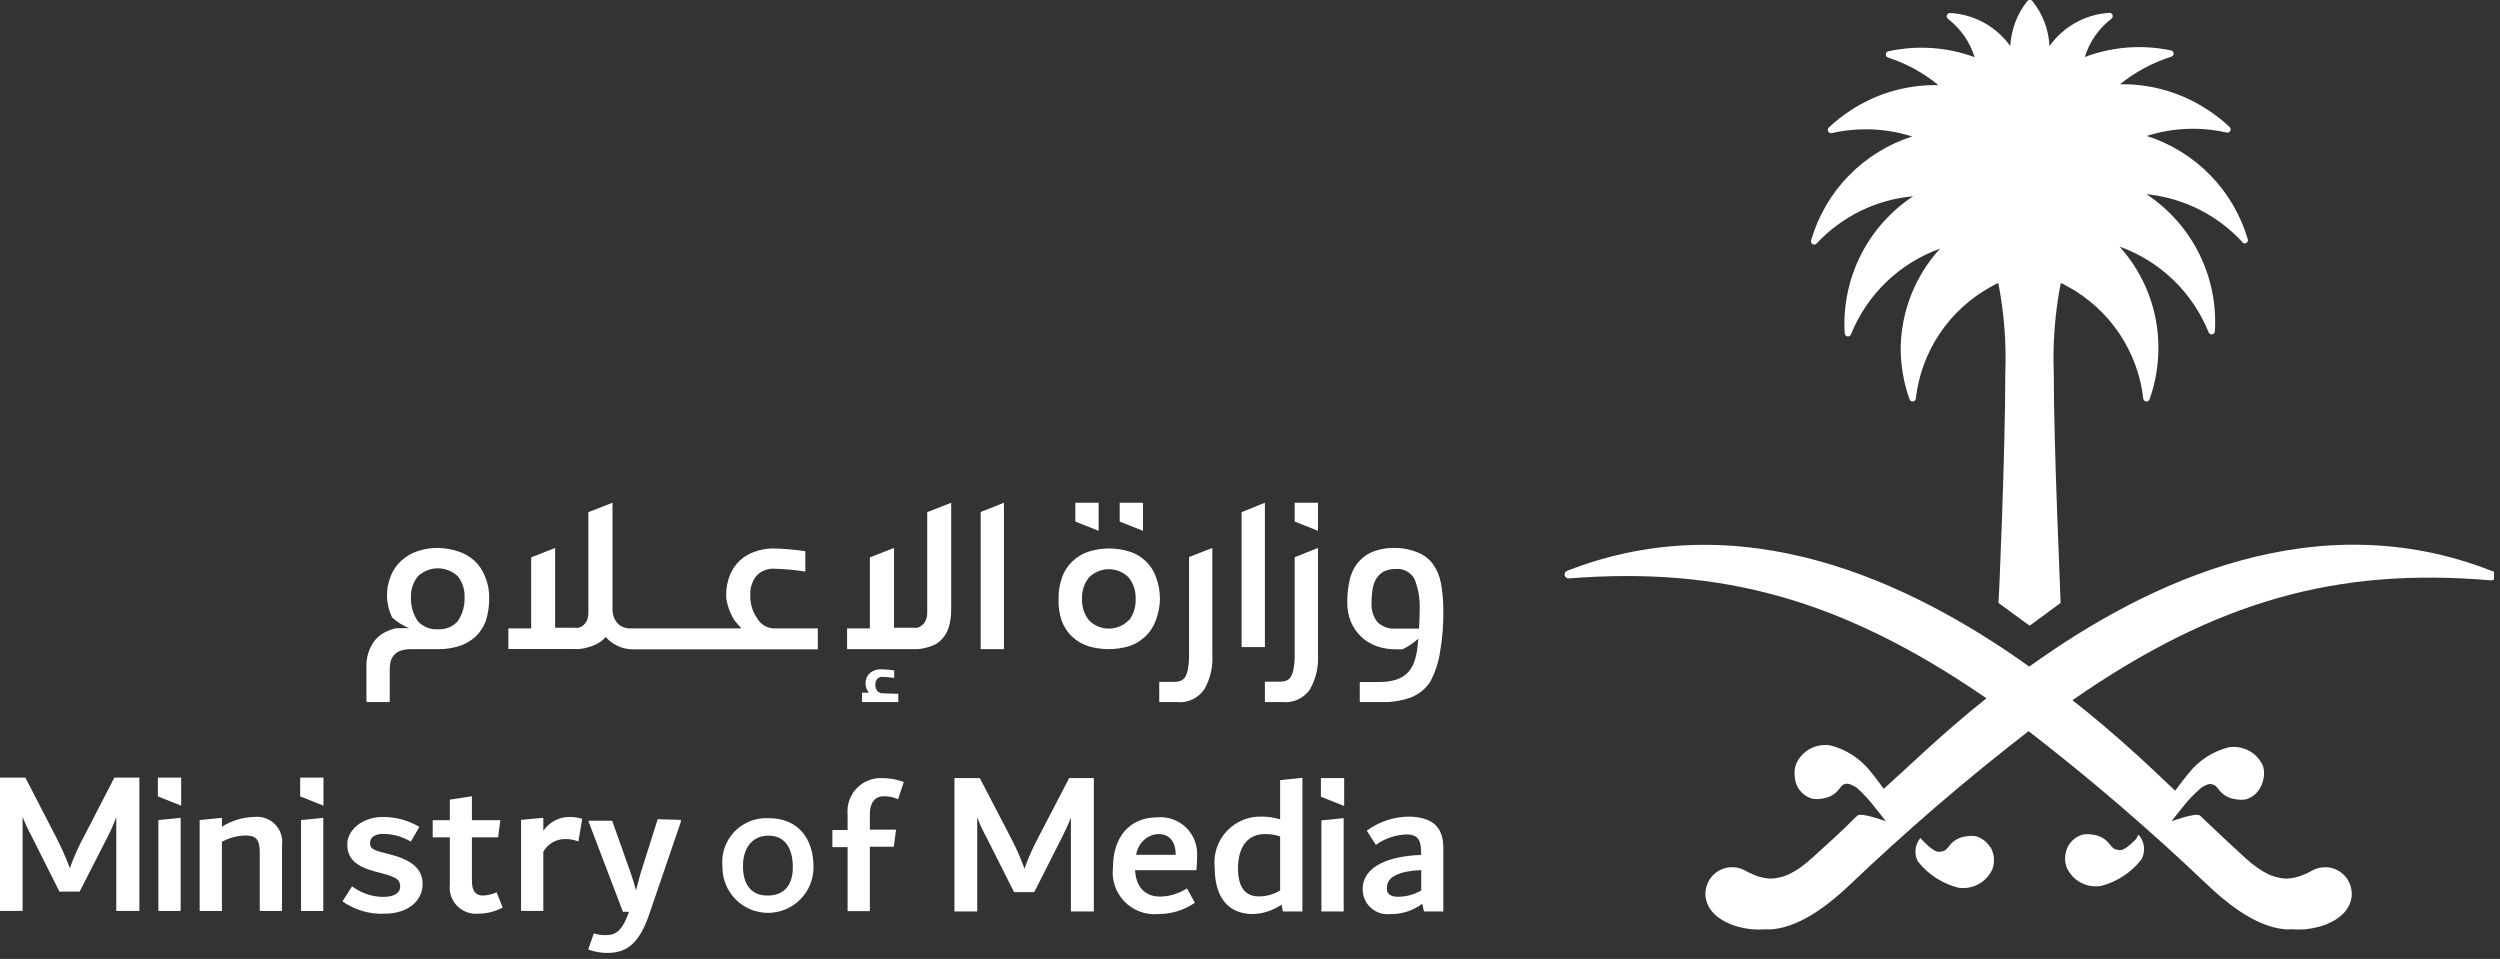 <svg width="146" height="56" viewBox="0 0 146 56" fill="none" xmlns="http://www.w3.org/2000/svg">
<rect x="0" y="0" width="146" height="56" fill="#333333" stroke="none"/>
<g clip-path="url(#clip0_4488_901)">
<path d="M45.2 36.7C44.994 36.694 44.793 36.633 44.617 36.524C44.442 36.415 44.298 36.262 44.2 36.08C43.932 35.69 43.799 35.223 43.82 34.75C43.794 34.332 43.93 33.921 44.2 33.6C44.449 33.357 44.782 33.217 45.13 33.21C45.766 33.224 46.401 33.281 47.03 33.38V32.19C46.401 32.096 45.766 32.043 45.13 32.03C44.768 32.034 44.41 32.098 44.07 32.22C43.742 32.333 43.442 32.513 43.19 32.75C42.938 32.99 42.743 33.284 42.62 33.61C42.475 33.973 42.403 34.36 42.41 34.75C42.409 34.926 42.433 35.101 42.48 35.27C42.522 35.442 42.579 35.609 42.65 35.77C42.716 35.922 42.793 36.069 42.88 36.21C42.997 36.365 43.124 36.512 43.26 36.65V36.7H36.79C36.663 36.701 36.538 36.677 36.42 36.63C36.297 36.587 36.185 36.519 36.09 36.43C35.992 36.325 35.914 36.203 35.86 36.07C35.796 35.905 35.765 35.728 35.77 35.55V29.36L34.36 29.91V35.78C34.363 35.934 34.336 36.087 34.28 36.23C34.229 36.337 34.158 36.432 34.07 36.51C33.992 36.579 33.9 36.63 33.8 36.66C33.714 36.669 33.626 36.669 33.54 36.66H32.42V32L31.02 32.55V36.7H29.69V37.9H33.4C33.547 37.909 33.693 37.909 33.84 37.9C34.016 37.885 34.19 37.851 34.36 37.8C34.543 37.748 34.721 37.678 34.89 37.59C35.073 37.487 35.238 37.355 35.38 37.2C35.562 37.419 35.791 37.593 36.05 37.71C36.323 37.847 36.624 37.919 36.93 37.92H47.76V36.7H45.2Z" fill="white"/>
<path d="M55.55 35.55V29.36L54.15 29.91V35.78C54.156 35.935 54.125 36.089 54.06 36.23C54.016 36.341 53.944 36.437 53.85 36.51C53.772 36.579 53.68 36.63 53.58 36.66C53.494 36.669 53.407 36.669 53.32 36.66H52.21V32L50.8 32.55V36.7H49.47V37.91H53.18H53.62C53.797 37.895 53.971 37.862 54.14 37.81C54.328 37.762 54.509 37.692 54.68 37.6C55.15 37.29 55.55 36.77 55.55 35.55Z" fill="white"/>
<path d="M58.63 29.36L57.27 29.9V37.91H58.63V29.36Z" fill="white"/>
<path d="M66.92 32.78C66.656 32.526 66.338 32.335 65.99 32.22C65.2 31.968 64.35 31.968 63.56 32.22C63.212 32.335 62.894 32.526 62.63 32.78C62.361 33.036 62.155 33.351 62.03 33.7C61.879 34.117 61.808 34.558 61.82 35C61.805 35.424 61.866 35.847 62 36.25C62.128 36.598 62.333 36.913 62.6 37.17C62.867 37.421 63.184 37.612 63.53 37.73C64.322 37.97 65.168 37.97 65.96 37.73C66.306 37.612 66.623 37.421 66.89 37.17C67.157 36.913 67.362 36.598 67.49 36.25C67.648 35.852 67.732 35.428 67.74 35C67.746 34.567 67.671 34.136 67.52 33.73C67.399 33.37 67.193 33.044 66.92 32.78ZM65.92 36.22C65.768 36.375 65.587 36.499 65.387 36.583C65.187 36.667 64.972 36.71 64.755 36.71C64.538 36.71 64.323 36.667 64.123 36.583C63.923 36.499 63.742 36.375 63.59 36.22C63.313 35.864 63.172 35.421 63.19 34.97C63.171 34.522 63.313 34.083 63.59 33.73C63.742 33.575 63.923 33.452 64.123 33.368C64.323 33.284 64.538 33.24 64.755 33.24C64.972 33.24 65.187 33.284 65.387 33.368C65.587 33.452 65.768 33.575 65.92 33.73C66.197 34.083 66.339 34.522 66.32 34.97C66.344 35.419 66.21 35.861 65.94 36.22H65.92Z" fill="white"/>
<path d="M70.33 40.26C70.677 39.653 70.841 38.958 70.8 38.26V32L69.44 32.53V38.21C69.445 38.488 69.425 38.766 69.38 39.04C69.356 39.211 69.302 39.377 69.22 39.53C69.156 39.633 69.062 39.713 68.95 39.76C68.838 39.801 68.719 39.821 68.6 39.82H67.7V41H68.7C69.013 41.036 69.331 40.986 69.618 40.856C69.905 40.725 70.151 40.52 70.33 40.26Z" fill="white"/>
<path d="M73.87 29.36L72.51 29.91V37.79H73.87V29.36Z" fill="white"/>
<path d="M76.5 40.26C76.847 39.653 77.01 38.958 76.97 38.26V32L75.61 32.54V38.2C75.615 38.478 75.595 38.756 75.55 39.03C75.526 39.201 75.472 39.367 75.39 39.52C75.326 39.623 75.232 39.703 75.12 39.75C75.008 39.791 74.889 39.811 74.77 39.81H73.87V41H74.87C75.183 41.036 75.501 40.986 75.788 40.856C76.075 40.725 76.321 40.52 76.5 40.26Z" fill="white"/>
<path d="M76.97 29.36V31L75.61 30.46V29.36H76.97Z" fill="white"/>
<path d="M66.75 29.36V31L65.39 30.46V29.36H66.75Z" fill="white"/>
<path d="M64.16 29.36V31L62.8 30.46V29.36H64.16Z" fill="white"/>
<path d="M51.58 40.49C51.517 40.495 51.454 40.486 51.395 40.464C51.336 40.441 51.283 40.406 51.24 40.36C51.156 40.26 51.113 40.131 51.12 40C51.114 39.874 51.154 39.75 51.23 39.65C51.264 39.61 51.308 39.579 51.356 39.558C51.405 39.537 51.457 39.528 51.51 39.53C51.748 39.535 51.985 39.555 52.22 39.59V39.15C51.985 39.115 51.748 39.095 51.51 39.09C51.254 39.069 50.999 39.148 50.8 39.31C50.714 39.39 50.647 39.488 50.604 39.597C50.561 39.706 50.542 39.823 50.55 39.94C50.552 40.032 50.569 40.123 50.6 40.21C50.638 40.295 50.685 40.375 50.74 40.45H50.34V41H52.46V40.52L51.58 40.49Z" fill="white"/>
<path d="M84.15 34.05C84.077 33.655 83.92 33.28 83.69 32.95C83.467 32.645 83.162 32.409 82.81 32.27C82.38 32.088 81.917 31.996 81.45 32C80.987 31.988 80.528 32.074 80.1 32.25C79.766 32.4 79.473 32.63 79.25 32.92C79.031 33.217 78.88 33.558 78.81 33.92C78.721 34.334 78.678 34.757 78.68 35.18C78.674 35.567 78.746 35.951 78.89 36.31C79.026 36.634 79.227 36.926 79.48 37.17C79.736 37.42 80.043 37.611 80.38 37.73C80.749 37.862 81.138 37.926 81.53 37.92H81.91C82.243 37.755 82.552 37.547 82.83 37.3C82.72 38.68 82.49 39.83 80.54 39.83H79.41V41H80.72C81.292 41.017 81.862 40.925 82.4 40.73C82.85 40.551 83.237 40.241 83.51 39.84C83.817 39.27 84.02 38.651 84.11 38.01C84.24 37.244 84.301 36.467 84.29 35.69C84.295 35.14 84.248 34.591 84.15 34.05ZM82.87 36.71H81.53C81.334 36.728 81.137 36.704 80.951 36.64C80.764 36.576 80.594 36.474 80.45 36.34C80.188 36.009 80.063 35.59 80.1 35.17C80.098 34.895 80.121 34.621 80.17 34.35C80.205 34.144 80.279 33.947 80.39 33.77C80.497 33.603 80.645 33.465 80.82 33.37C81.033 33.272 81.266 33.224 81.5 33.23C81.719 33.208 81.94 33.25 82.135 33.351C82.331 33.452 82.492 33.608 82.6 33.8C82.832 34.374 82.937 34.992 82.91 35.61C82.91 36 82.89 36.38 82.87 36.71Z" fill="white"/>
<path d="M28.32 33.65C28.185 33.304 27.973 32.993 27.7 32.74C27.427 32.498 27.107 32.314 26.76 32.2C26.375 32.076 25.974 32.008 25.57 32C25.165 31.994 24.763 32.059 24.38 32.19C24.031 32.305 23.711 32.492 23.44 32.74C23.168 32.99 22.956 33.298 22.82 33.64C22.664 34.024 22.589 34.436 22.6 34.85C22.614 35.27 22.716 35.682 22.9 36.06C23.195 36.326 23.533 36.539 23.9 36.69C23.72 36.675 23.54 36.675 23.36 36.69H23.11C22.899 36.742 22.695 36.816 22.5 36.91C22.261 37.032 22.05 37.202 21.88 37.41C21.544 37.859 21.375 38.41 21.4 38.97V41H22.76V39.07C22.761 38.922 22.778 38.775 22.81 38.63C22.846 38.493 22.915 38.366 23.01 38.26C23.113 38.139 23.248 38.049 23.4 38C23.6 37.935 23.81 37.904 24.02 37.91H25.6C26.014 37.914 26.425 37.853 26.82 37.73C27.163 37.619 27.479 37.438 27.75 37.2C28.016 36.948 28.224 36.641 28.36 36.3C28.508 35.842 28.578 35.362 28.57 34.88C28.572 34.458 28.487 34.039 28.32 33.65ZM26.73 36.28C26.584 36.441 26.404 36.567 26.204 36.648C26.003 36.729 25.786 36.764 25.57 36.75C25.352 36.764 25.134 36.728 24.932 36.647C24.73 36.566 24.548 36.441 24.4 36.28C24.123 35.867 23.983 35.377 24 34.88C23.983 34.439 24.125 34.006 24.4 33.66C24.715 33.358 25.134 33.19 25.57 33.19C26.006 33.19 26.425 33.358 26.74 33.66C27.012 34.007 27.15 34.44 27.13 34.88C27.152 35.378 27.011 35.869 26.73 36.28Z" fill="white"/>
<path d="M8.14 45.41V53.2H6.79V47.73C6.648 48.109 6.485 48.48 6.3 48.84L4.65 52.07H3.47L1.85 48.84C1.65 48.475 1.473 48.097 1.32 47.71V53.2H0V45.41H1.48L3.25 48.84C3.565 49.442 3.843 50.063 4.08 50.7C4.307 50.059 4.584 49.437 4.91 48.84L6.68 45.41H8.14Z" fill="white"/>
<path d="M9.25 47.891L10.55 47.761V53.201H9.25V47.891Z" fill="white"/>
<path d="M16.47 49.371V53.201H15.17V49.791C15.17 49.011 14.95 48.791 14.32 48.791C13.844 48.808 13.379 48.934 12.96 49.161V53.201H11.66V47.891L12.96 47.761V48.281C13.52 47.924 14.167 47.727 14.83 47.711C15.054 47.682 15.281 47.706 15.495 47.78C15.708 47.854 15.901 47.976 16.06 48.136C16.218 48.297 16.338 48.491 16.409 48.706C16.48 48.92 16.501 49.147 16.47 49.371Z" fill="white"/>
<path d="M17.58 47.891L18.88 47.761V53.201H17.58V47.891Z" fill="white"/>
<path d="M20 52.64L20.56 51.76C21.082 52.155 21.716 52.372 22.37 52.38C23.01 52.38 23.37 52.16 23.37 51.77C23.37 51.38 23.17 51.23 22.27 50.99L21.91 50.9C20.79 50.6 20.28 50.14 20.28 49.31C20.28 48.48 21.15 47.71 22.36 47.71C23.11 47.706 23.846 47.907 24.49 48.29L23.99 49.15C23.507 48.859 22.954 48.703 22.39 48.7C21.88 48.7 21.61 48.91 21.61 49.23C21.61 49.55 21.79 49.65 22.45 49.81L22.83 49.91C24.14 50.26 24.68 50.79 24.68 51.65C24.68 52.51 23.94 53.36 22.45 53.36C21.576 53.399 20.714 53.145 20 52.64Z" fill="white"/>
<path d="M29.36 53C28.914 53.238 28.416 53.362 27.91 53.36C27.684 53.378 27.457 53.346 27.245 53.265C27.033 53.184 26.841 53.057 26.685 52.894C26.528 52.73 26.409 52.534 26.337 52.319C26.266 52.103 26.243 51.875 26.27 51.65V48.9H25.27V47.9H26.27V46.7L27.56 46.5V47.9H29.22L29.09 48.9H27.56V51.45C27.56 52.05 27.79 52.3 28.2 52.3C28.477 52.29 28.748 52.225 29 52.11L29.36 53Z" fill="white"/>
<path d="M34 47.82L33.78 49.14C33.531 49.045 33.267 48.998 33 49C32.742 48.999 32.488 49.067 32.264 49.197C32.041 49.327 31.857 49.515 31.73 49.74V53.2H30.43V47.88L31.73 47.76V48.52C31.898 48.271 32.124 48.066 32.389 47.925C32.654 47.784 32.95 47.71 33.25 47.71C33.504 47.707 33.758 47.744 34 47.82Z" fill="white"/>
<path d="M39.76 47.881V48.001L37.92 53.381C37.36 55.001 36.69 55.651 35.47 55.651C35.088 55.651 34.709 55.583 34.35 55.451L34.68 54.511C34.9 54.578 35.13 54.612 35.36 54.611C35.86 54.611 36.27 54.481 36.67 53.421L36.73 53.251H36.38L34.38 48.001V47.931H35.75L36.84 51.001C36.97 51.371 37.06 51.691 37.14 52.001C37.22 51.701 37.32 51.351 37.41 51.001L38.41 47.841L39.76 47.881Z" fill="white"/>
<path d="M18.89 45.41V47.05L17.53 46.51V45.41H18.89Z" fill="white"/>
<path d="M10.58 45.41V47.05L9.22 46.51V45.41H10.58Z" fill="white"/>
<path d="M42.19 50.621C42.15 50.251 42.191 49.877 42.31 49.525C42.43 49.172 42.624 48.85 42.879 48.58C43.135 48.31 43.447 48.099 43.792 47.961C44.137 47.823 44.508 47.761 44.88 47.781C46.62 47.781 47.51 48.971 47.51 50.651C47.51 51.356 47.23 52.033 46.731 52.532C46.232 53.031 45.555 53.311 44.85 53.311C44.144 53.311 43.468 53.031 42.969 52.532C42.47 52.033 42.19 51.356 42.19 50.651V50.621ZM46.3 50.621C46.3 49.541 45.84 48.801 44.88 48.801C43.92 48.801 43.39 49.531 43.39 50.581C43.39 51.631 43.85 52.301 44.82 52.301C45.79 52.301 46.3 51.701 46.3 50.651V50.621Z" fill="white"/>
<path d="M50.8 47.531V48.451H52.33L52.2 49.451H50.8V53.211H49.5V49.471H48.61V48.471H49.5V47.571C49.473 47.295 49.505 47.017 49.594 46.755C49.683 46.493 49.827 46.253 50.016 46.051C50.206 45.85 50.436 45.691 50.692 45.586C50.948 45.48 51.223 45.431 51.5 45.441C51.937 45.434 52.372 45.513 52.78 45.671L52.45 46.671C52.184 46.557 51.899 46.499 51.61 46.501C51.09 46.501 50.8 46.891 50.8 47.531Z" fill="white"/>
<path d="M63.88 45.44V53.23H62.54V47.76C62.392 48.135 62.225 48.502 62.04 48.86L60.4 52.1H59.22L57.59 48.86C57.389 48.497 57.215 48.12 57.07 47.73V53.23H55.74V45.44H57.22L59 48.86C59.322 49.463 59.599 50.088 59.83 50.73C60.059 50.087 60.337 49.462 60.66 48.86L62.44 45.44H63.88Z" fill="white"/>
<path d="M69.87 50.82H66.29C66.35 51.95 67.01 52.36 67.74 52.36C68.302 52.355 68.85 52.188 69.32 51.88L69.78 52.72C69.154 53.153 68.411 53.383 67.65 53.38C67.285 53.415 66.916 53.367 66.572 53.239C66.228 53.112 65.917 52.908 65.662 52.644C65.407 52.38 65.216 52.061 65.101 51.713C64.986 51.364 64.952 50.994 65 50.63C65 48.96 65.9 47.73 67.61 47.73C67.916 47.706 68.223 47.749 68.51 47.854C68.798 47.959 69.06 48.125 69.278 48.34C69.496 48.556 69.665 48.815 69.774 49.102C69.883 49.388 69.93 49.694 69.91 50C69.91 50.22 69.9 50.53 69.87 50.82ZM66.35 49.92H68.66C68.66 49.06 68.22 48.71 67.66 48.71C67.1 48.71 66.48 49.15 66.35 49.92Z" fill="white"/>
<path d="M76.06 45.42V53.23H74.92L74.84 52.83C74.348 53.171 73.768 53.362 73.17 53.38C71.71 53.38 70.94 52.38 70.94 50.69C70.893 50.304 70.931 49.913 71.05 49.544C71.17 49.174 71.368 48.835 71.631 48.55C71.895 48.264 72.217 48.04 72.576 47.891C72.935 47.743 73.322 47.674 73.71 47.69C74.066 47.692 74.419 47.746 74.76 47.85V45.56L76.06 45.42ZM73.51 52.35C73.951 52.353 74.385 52.232 74.76 52V48.85C74.471 48.749 74.166 48.702 73.86 48.71C72.97 48.71 72.3 49.33 72.3 50.71C72.3 51.84 72.74 52.35 73.51 52.35Z" fill="white"/>
<path d="M77.17 47.91L78.47 47.78V53.23H77.17V47.91Z" fill="white"/>
<path d="M84.29 49.5V53.23H83.16L83.06 52.78C82.525 53.182 81.87 53.394 81.2 53.38C80.996 53.404 80.789 53.385 80.593 53.323C80.397 53.261 80.216 53.158 80.063 53.021C79.91 52.884 79.787 52.716 79.704 52.528C79.621 52.34 79.579 52.136 79.58 51.93C79.58 50.57 81.15 49.99 82.99 49.93V49.73C82.99 49.06 82.79 48.73 82.13 48.73C81.49 48.756 80.871 48.968 80.35 49.34L79.82 48.51C80.544 47.977 81.421 47.69 82.32 47.69C83.59 47.73 84.29 48.24 84.29 49.5ZM81.62 52.37C82.105 52.376 82.583 52.248 83 52V50.81C81.75 50.87 81 51.19 81 51.81C80.94 52.17 81.18 52.37 81.62 52.37Z" fill="white"/>
<path d="M78.5 45.44V47.07L77.14 46.53V45.44H78.5Z" fill="white"/>
<path d="M131.28 14C130.868 12.583 130.113 11.289 129.082 10.232C128.051 9.175 126.777 8.388 125.37 7.94C126.878 7.459 128.487 7.39 130.03 7.74C130.071 7.751 130.114 7.748 130.152 7.731C130.191 7.715 130.223 7.686 130.243 7.65C130.264 7.613 130.271 7.571 130.266 7.529C130.26 7.488 130.24 7.45 130.21 7.42C129.818 7.049 129.393 6.714 128.94 6.42C127.475 5.449 125.758 4.927 124 4.92H123.81C124.7 4.2 125.718 3.654 126.81 3.31C126.848 3.298 126.881 3.273 126.904 3.241C126.927 3.209 126.939 3.17 126.939 3.13C126.939 3.091 126.927 3.052 126.904 3.02C126.881 2.987 126.848 2.963 126.81 2.95C125.122 2.589 123.365 2.721 121.75 3.33C122.026 2.441 122.571 1.658 123.31 1.09C123.343 1.065 123.366 1.031 123.377 0.991C123.388 0.952 123.386 0.91 123.372 0.872C123.357 0.834 123.331 0.801 123.296 0.779C123.262 0.758 123.221 0.747 123.18 0.75C122.491 0.793 121.819 0.989 121.215 1.325C120.611 1.661 120.09 2.127 119.69 2.69C119.644 1.73 119.294 0.809 118.69 0.06C118.672 0.039 118.65 0.022 118.625 0.011C118.6 -0.001 118.573 -0.007 118.545 -0.007C118.518 -0.007 118.49 -0.001 118.465 0.011C118.44 0.022 118.418 0.039 118.4 0.06C117.8 0.811 117.451 1.731 117.4 2.69C116.997 2.126 116.472 1.66 115.865 1.326C115.257 0.992 114.582 0.799 113.89 0.76C113.849 0.757 113.809 0.768 113.774 0.789C113.74 0.811 113.713 0.844 113.699 0.882C113.684 0.92 113.682 0.962 113.693 1.001C113.704 1.041 113.728 1.075 113.76 1.1C114.499 1.668 115.044 2.45 115.32 3.34C113.701 2.744 111.945 2.626 110.26 3C110.223 3.013 110.19 3.037 110.167 3.07C110.143 3.102 110.131 3.141 110.131 3.18C110.131 3.22 110.143 3.259 110.167 3.291C110.19 3.323 110.223 3.348 110.26 3.36C111.332 3.708 112.33 4.254 113.2 4.97H113C111.248 4.973 109.534 5.488 108.07 6.45C107.617 6.744 107.192 7.079 106.8 7.45C106.77 7.48 106.751 7.518 106.745 7.559C106.739 7.601 106.747 7.643 106.767 7.68C106.788 7.716 106.82 7.745 106.858 7.761C106.897 7.778 106.94 7.781 106.98 7.77C107.637 7.623 108.307 7.549 108.98 7.55C109.893 7.551 110.8 7.693 111.67 7.97C110.265 8.42 108.993 9.207 107.964 10.264C106.935 11.321 106.182 12.614 105.77 14.03C105.756 14.072 105.756 14.117 105.771 14.158C105.786 14.199 105.815 14.233 105.853 14.256C105.89 14.278 105.935 14.287 105.978 14.28C106.021 14.274 106.061 14.253 106.09 14.22C107.566 12.637 109.574 11.655 111.73 11.46C110.419 12.324 109.359 13.519 108.656 14.924C107.954 16.328 107.635 17.893 107.73 19.46C107.73 19.505 107.746 19.549 107.776 19.583C107.805 19.617 107.845 19.64 107.89 19.647C107.934 19.654 107.98 19.645 108.018 19.622C108.057 19.599 108.086 19.563 108.1 19.52C108.565 18.367 109.269 17.326 110.165 16.464C111.061 15.602 112.13 14.94 113.3 14.52C111.853 16.101 111.035 18.157 111 20.3C110.996 21.322 111.169 22.337 111.51 23.3C111.52 23.342 111.544 23.379 111.577 23.406C111.611 23.433 111.652 23.447 111.695 23.447C111.738 23.447 111.78 23.433 111.813 23.406C111.847 23.379 111.87 23.342 111.88 23.3C112.033 21.934 112.512 20.624 113.278 19.483C114.044 18.341 115.074 17.4 116.28 16.74L116.59 16.57C116.598 16.562 116.607 16.555 116.617 16.55C116.628 16.546 116.639 16.543 116.65 16.543C116.662 16.543 116.673 16.546 116.683 16.55C116.693 16.555 116.703 16.562 116.71 16.57C117.042 18.29 117.176 20.041 117.11 21.79C117.11 26.24 116.75 34.85 116.71 35.21L118.5 36.52H118.56L120.34 35.21C120.34 34.84 119.94 26.21 119.94 21.79C119.874 20.041 120.009 18.29 120.34 16.57C120.347 16.562 120.355 16.555 120.365 16.551C120.374 16.546 120.385 16.544 120.395 16.544C120.406 16.544 120.416 16.546 120.426 16.551C120.435 16.555 120.444 16.562 120.45 16.57L120.77 16.74C121.976 17.4 123.006 18.341 123.772 19.483C124.538 20.624 125.018 21.934 125.17 23.3C125.18 23.342 125.204 23.379 125.237 23.406C125.271 23.433 125.312 23.447 125.355 23.447C125.398 23.447 125.44 23.433 125.473 23.406C125.507 23.379 125.53 23.342 125.54 23.3C125.882 22.337 126.054 21.322 126.05 20.3C126.053 18.12 125.244 16.017 123.78 14.4C124.951 14.82 126.019 15.482 126.915 16.344C127.812 17.206 128.515 18.247 128.98 19.4C128.995 19.443 129.024 19.479 129.062 19.502C129.101 19.526 129.146 19.534 129.191 19.527C129.235 19.52 129.275 19.497 129.305 19.463C129.334 19.429 129.35 19.385 129.35 19.34C129.446 17.773 129.126 16.208 128.424 14.803C127.722 13.399 126.661 12.204 125.35 11.34C127.522 11.556 129.536 12.572 131 14.19C131.031 14.207 131.066 14.215 131.101 14.214C131.136 14.212 131.169 14.201 131.198 14.181C131.227 14.161 131.25 14.134 131.265 14.102C131.279 14.07 131.284 14.035 131.28 14Z" fill="white"/>
<path d="M124.55 49.191C124.451 49.289 124.344 49.379 124.23 49.461C124.14 49.533 124.038 49.59 123.93 49.631C123.841 49.652 123.749 49.652 123.66 49.631C123.574 49.62 123.492 49.59 123.42 49.541C123.33 49.46 123.249 49.37 123.18 49.271C123.068 49.129 122.928 49.01 122.77 48.921C122.591 48.822 122.394 48.761 122.19 48.741C122.002 48.706 121.809 48.706 121.62 48.741C121.446 48.794 121.283 48.878 121.14 48.991C120.885 49.191 120.708 49.474 120.64 49.791C120.571 50.076 120.589 50.375 120.69 50.651C120.856 51.028 121.142 51.34 121.504 51.538C121.866 51.735 122.283 51.806 122.69 51.741C123.626 51.504 124.456 50.962 125.05 50.201C125.183 49.971 125.238 49.706 125.207 49.443C125.177 49.179 125.062 48.933 124.88 48.741C124.78 49.001 124.67 49.081 124.55 49.191Z" fill="white"/>
<path d="M116.23 49.481C116.139 49.333 116.024 49.201 115.89 49.091C115.745 48.98 115.583 48.896 115.41 48.841C115.225 48.806 115.035 48.806 114.85 48.841C114.646 48.858 114.448 48.919 114.27 49.021C114.112 49.109 113.972 49.228 113.86 49.371C113.791 49.47 113.71 49.56 113.62 49.641C113.545 49.69 113.459 49.72 113.37 49.731C113.284 49.751 113.195 49.751 113.11 49.731C113.002 49.69 112.9 49.633 112.81 49.561C112.696 49.479 112.589 49.389 112.49 49.291C112.37 49.181 112.26 49.061 112.15 48.941C111.993 49.127 111.895 49.356 111.868 49.598C111.842 49.84 111.887 50.085 112 50.301C112.594 51.062 113.424 51.603 114.36 51.841C114.767 51.905 115.183 51.832 115.545 51.635C115.907 51.438 116.193 51.127 116.36 50.751C116.434 50.544 116.462 50.323 116.443 50.104C116.424 49.885 116.358 49.672 116.25 49.481H116.23Z" fill="white"/>
<path d="M145.51 33.34C135.32 29.34 125.51 33.89 118.51 38.93C111.51 33.93 101.7 29.34 91.51 33.34C91.461 33.362 91.422 33.4 91.398 33.447C91.374 33.495 91.368 33.55 91.379 33.601C91.391 33.653 91.421 33.7 91.463 33.732C91.505 33.765 91.557 33.782 91.61 33.78C100.55 33.07 107.61 35.01 116.01 40.78C113.49 42.78 111.45 44.78 110.01 46.07C109.8 45.77 109.44 45.3 109.25 45.07C108.656 44.309 107.826 43.768 106.89 43.53C106.483 43.465 106.066 43.536 105.704 43.733C105.342 43.931 105.055 44.243 104.89 44.62C104.791 44.896 104.77 45.194 104.83 45.48C104.854 45.663 104.911 45.839 105 46C105.091 46.148 105.206 46.28 105.34 46.39C105.483 46.503 105.646 46.587 105.82 46.64C106.008 46.675 106.201 46.675 106.39 46.64C106.593 46.62 106.791 46.559 106.97 46.46C107.128 46.372 107.267 46.253 107.38 46.11C107.449 46.011 107.53 45.921 107.62 45.84C107.697 45.795 107.785 45.77 107.875 45.77C107.965 45.77 108.053 45.795 108.13 45.84C108.235 45.884 108.335 45.937 108.43 46C108.838 46.367 109.21 46.772 109.54 47.21L109.95 47.72L110.13 47.96C110.13 47.96 108.69 47.43 108.47 47.63C107.47 48.63 106.58 49.42 105.81 50.12C105.585 50.324 105.348 50.515 105.1 50.69C104.899 50.829 104.689 50.953 104.47 51.06C104.287 51.143 104.096 51.207 103.9 51.25C103.733 51.29 103.562 51.31 103.39 51.31C103.235 51.305 103.081 51.285 102.93 51.25C102.784 51.218 102.64 51.174 102.5 51.12L102.1 50.94C101.972 50.864 101.838 50.797 101.7 50.74C101.565 50.691 101.423 50.661 101.28 50.65H101C100.73 50.677 100.471 50.773 100.25 50.93C100.022 51.093 99.842 51.314 99.73 51.57C99.623 51.816 99.579 52.084 99.6 52.35C99.63 52.624 99.73 52.886 99.89 53.11C100.006 53.272 100.144 53.417 100.3 53.54C100.474 53.674 100.661 53.788 100.86 53.88C101.077 53.987 101.305 54.071 101.54 54.13C101.793 54.197 102.05 54.244 102.31 54.27C102.586 54.291 102.864 54.291 103.14 54.27C103.263 54.28 103.387 54.28 103.51 54.27C105.32 54.1 107.09 52.56 108 51.7C111.331 48.52 114.826 45.516 118.47 42.7C122.114 45.516 125.609 48.52 128.94 51.7C129.85 52.56 131.62 54.1 133.42 54.27C133.546 54.28 133.673 54.28 133.8 54.27C134.076 54.291 134.354 54.291 134.63 54.27C134.89 54.244 135.147 54.197 135.4 54.13C135.635 54.071 135.863 53.987 136.08 53.88C136.277 53.79 136.461 53.676 136.63 53.54C136.792 53.42 136.934 53.275 137.05 53.11C137.206 52.884 137.305 52.623 137.34 52.35C137.361 52.084 137.317 51.816 137.21 51.57C137.098 51.314 136.918 51.093 136.69 50.93C136.469 50.773 136.21 50.677 135.94 50.65H135.67C135.526 50.661 135.385 50.691 135.25 50.74C135.112 50.797 134.978 50.864 134.85 50.94L134.44 51.12C134.303 51.174 134.163 51.218 134.02 51.25C133.869 51.285 133.715 51.305 133.56 51.31C133.388 51.311 133.217 51.291 133.05 51.25C132.854 51.208 132.662 51.145 132.48 51.06C132.261 50.953 132.051 50.829 131.85 50.69C131.602 50.515 131.365 50.324 131.14 50.12C130.37 49.42 129.53 48.63 128.48 47.63C128.26 47.43 126.82 47.96 126.82 47.96L127 47.72L127.41 47.21C127.749 46.767 128.135 46.362 128.56 46C128.654 45.937 128.755 45.884 128.86 45.84C128.943 45.798 129.037 45.781 129.13 45.79C129.216 45.801 129.298 45.832 129.37 45.88C129.46 45.961 129.541 46.051 129.61 46.15C129.722 46.293 129.862 46.412 130.02 46.5C130.199 46.599 130.396 46.66 130.6 46.68C130.788 46.715 130.981 46.715 131.17 46.68C131.344 46.627 131.507 46.543 131.65 46.43C131.791 46.309 131.909 46.163 132 46C132.074 45.873 132.128 45.734 132.16 45.59C132.245 45.31 132.245 45.011 132.16 44.73C131.993 44.354 131.707 44.043 131.345 43.846C130.983 43.649 130.567 43.577 130.16 43.64C129.224 43.878 128.394 44.419 127.8 45.18C127.61 45.4 127.25 45.87 127.03 46.18C125.63 44.84 123.6 42.91 121.03 40.89C129.43 35.07 136.5 33.13 145.44 33.89C145.513 33.9 145.586 33.88 145.645 33.835C145.703 33.79 145.741 33.723 145.75 33.65C145.759 33.578 145.739 33.504 145.694 33.446C145.649 33.388 145.583 33.35 145.51 33.34Z" fill="white"/>
</g>
<defs>
<clipPath id="clip0_4488_901">
<rect width="145.65" height="55.6" fill="white"/>
</clipPath>
</defs>
</svg>

